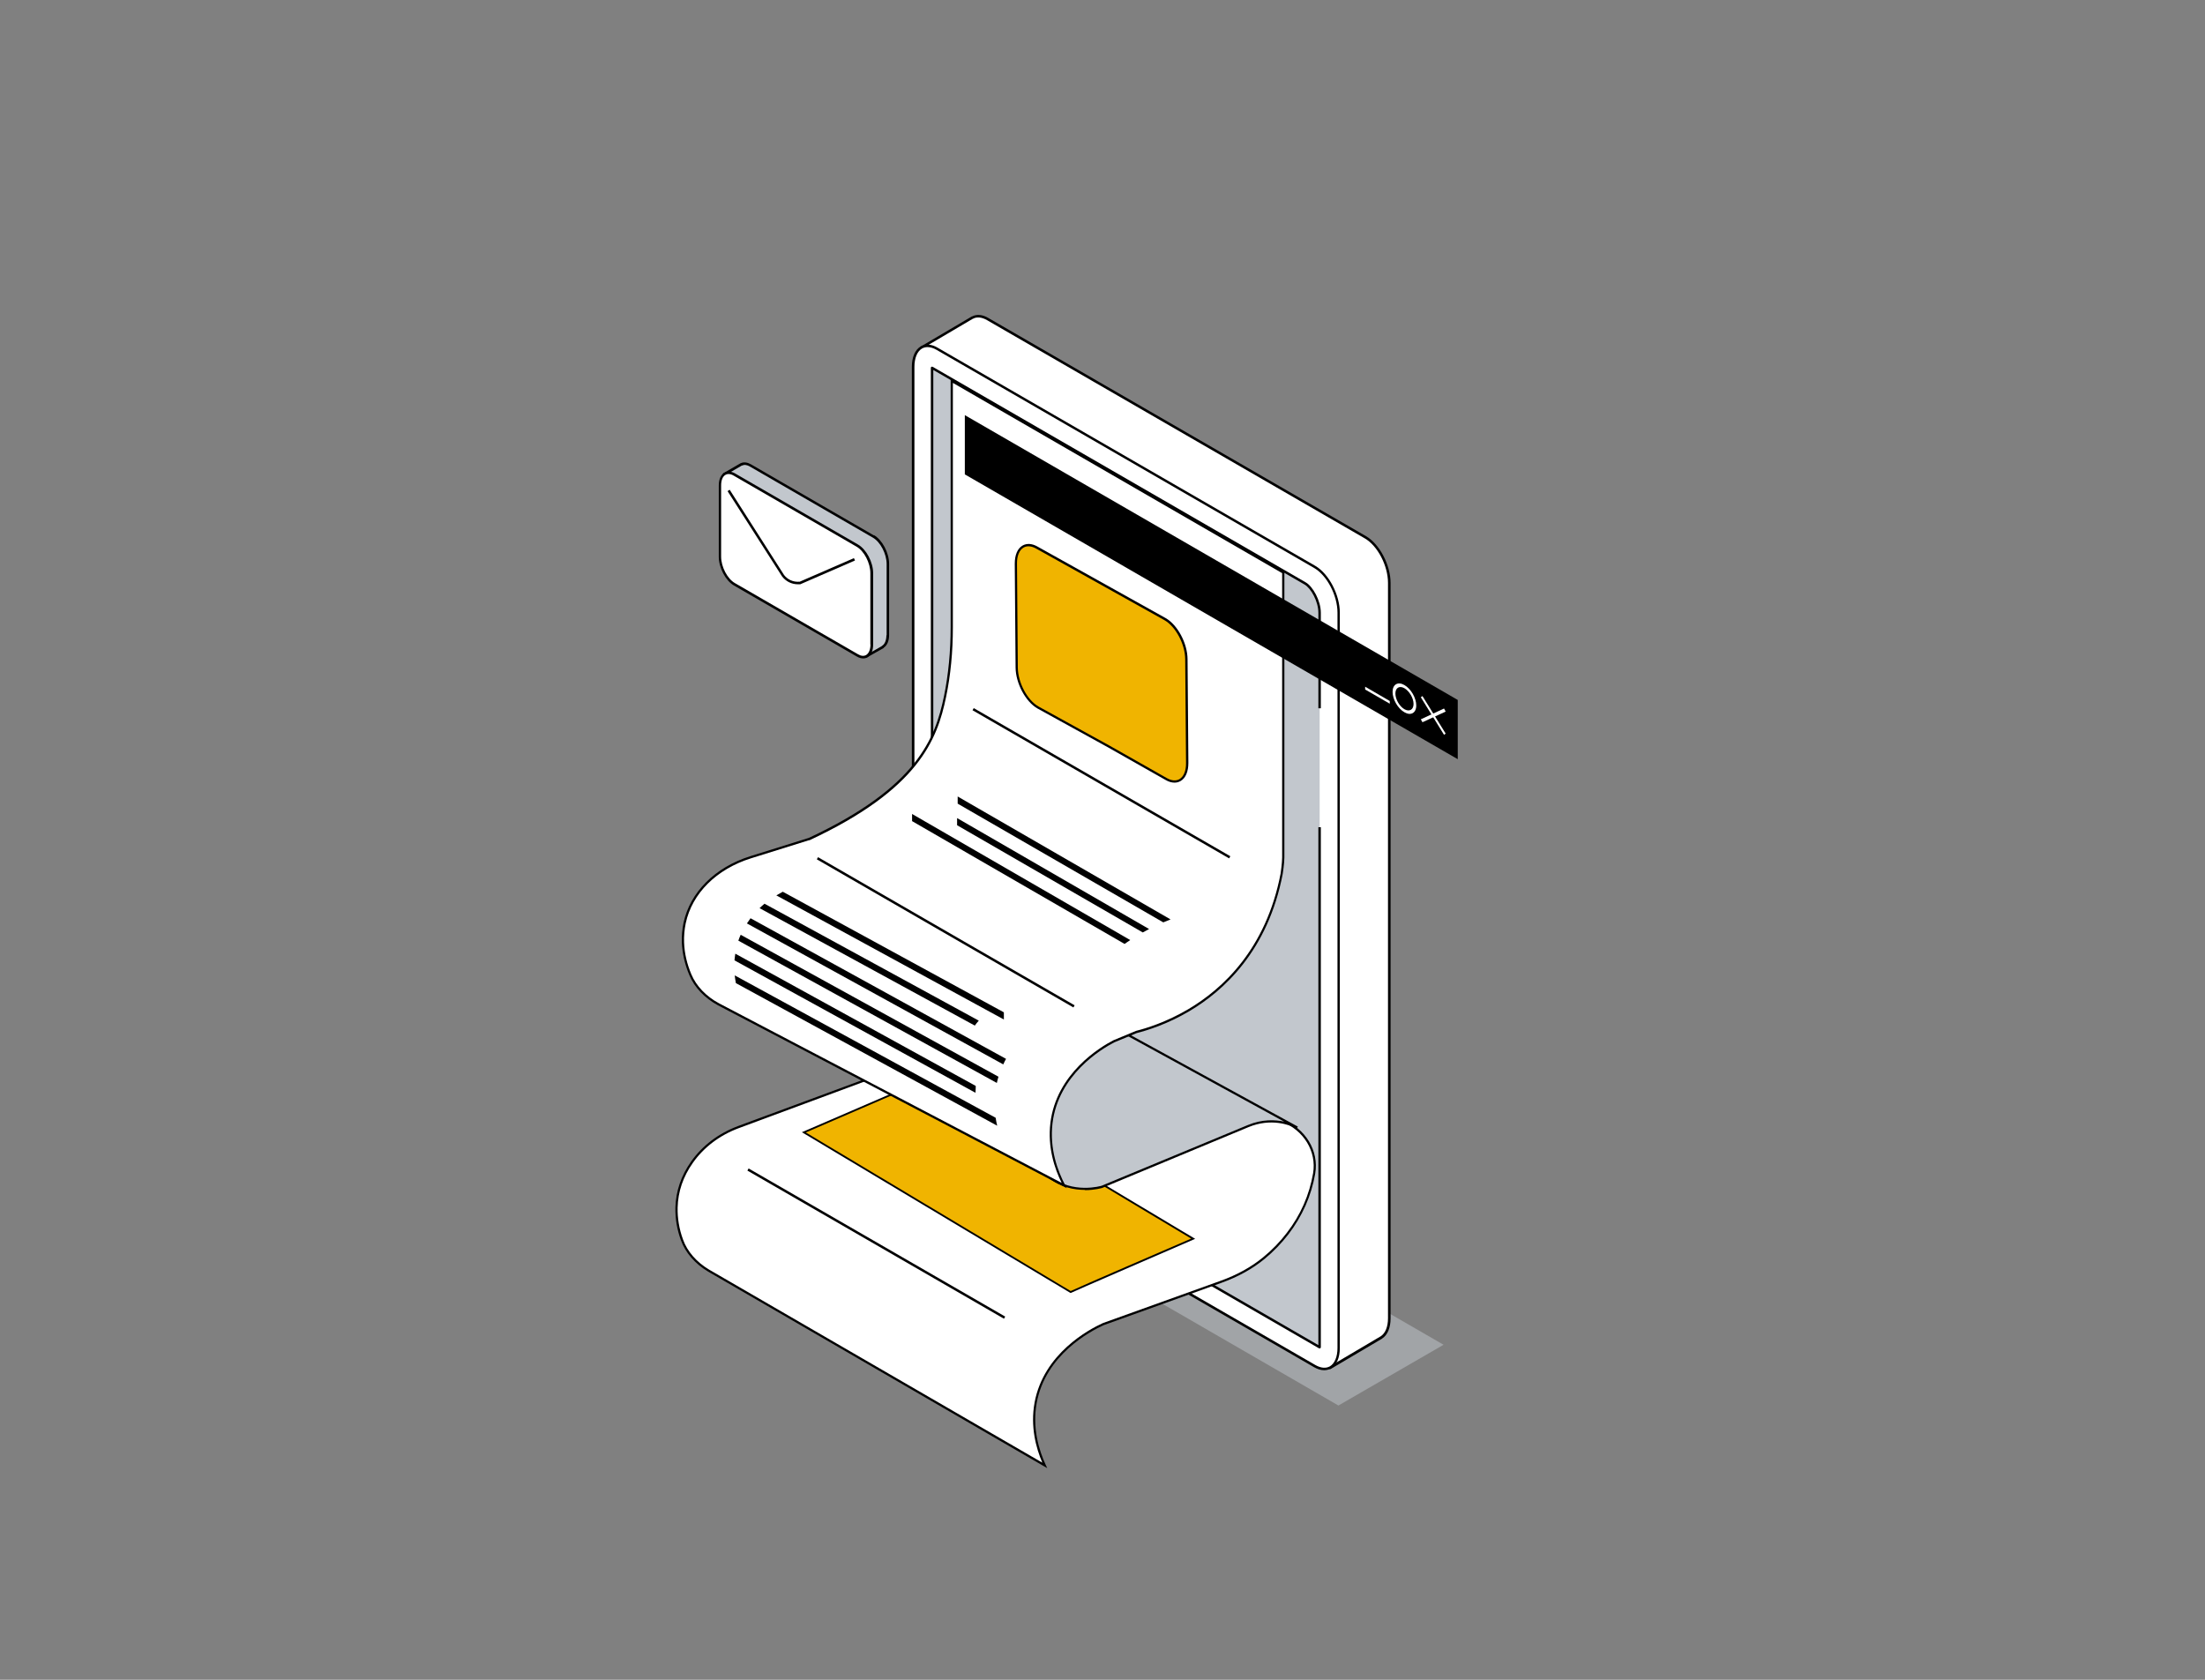 <svg width="1260" height="960" viewBox="0 0 1260 960" fill="none" xmlns="http://www.w3.org/2000/svg">
	<rect x="0" y="0" width="1260" height="960" fill="#808080" stroke="none"/>
	<style>
		@keyframes test {
		0% {transform: translate3d(160px,140px,0); opacity:1}
		50% { opacity:1}
		100% {transform: translate3d(-20px,-10px,0); opacity: 0;}
		}
	</style>
	<g style="animation: test 3s infinite; animation-delay: -0s;">
		<path d="M499.016 306.569L428.75 265.944C426.807 264.804 424.998 264.67 423.592 265.408L413.745 271.039L420.511 275.664V312.871C420.511 318.971 424.195 326.01 428.75 328.625L494.863 366.837L495.064 375.083L504.442 369.787H504.375C506.184 368.714 507.322 366.368 507.322 363.016V322.323C507.322 316.223 503.638 309.184 499.083 306.569H499.016Z" fill="#C2C7CD" />
		<path d="M499.351 305.966L429.084 265.341C427.075 264.201 425.065 263.933 423.39 264.67C423.323 264.67 423.256 264.67 423.189 264.737L413.343 270.436C413.343 270.436 413.008 270.771 413.008 271.039C413.008 271.307 413.142 271.508 413.343 271.642L419.773 276V312.804C419.773 319.106 423.658 326.48 428.414 329.228L494.193 367.239L494.394 375.083C494.394 375.083 494.528 375.552 494.796 375.686C494.93 375.686 495.064 375.753 495.131 375.753C495.198 375.753 495.399 375.753 495.466 375.686L504.843 370.39C504.843 370.39 505.044 370.256 505.044 370.122C506.92 368.848 508.059 366.301 508.059 362.949V322.256C508.059 315.955 504.174 308.581 499.418 305.832V305.966H499.351ZM506.518 363.016C506.518 365.966 505.58 368.178 503.973 369.116C503.906 369.116 503.772 369.251 503.772 369.318L495.801 373.876L495.667 366.837C495.667 366.837 495.533 366.368 495.332 366.234L429.218 328.022C424.864 325.541 421.314 318.703 421.314 312.871V275.665C421.314 275.665 421.18 275.195 420.979 275.061L415.218 271.106L423.859 266.078H423.993C425.266 265.475 426.807 265.609 428.481 266.614L498.748 307.24C503.102 309.72 506.652 316.558 506.652 322.391V363.083H506.518V363.016Z" fill="black" />
		<path d="M489.906 311.865L419.639 271.239C415.085 268.625 411.4 271.373 411.4 277.474V318.166C411.4 324.267 415.085 331.306 419.639 333.92L467.466 361.54L472.49 364.423L489.973 374.479C494.528 377.093 498.212 374.345 498.212 368.244V327.552C498.212 321.451 494.528 314.412 489.973 311.798H489.906V311.865Z" fill="white" />
		<path d="M490.308 311.195L420.041 270.57C417.831 269.296 415.62 269.162 413.946 270.167C411.869 271.374 410.73 273.989 410.73 277.475V318.167C410.73 324.469 414.616 331.843 419.371 334.592L489.638 375.217C490.911 375.954 492.116 376.29 493.255 376.29C494.126 376.29 494.997 376.088 495.734 375.619C497.81 374.412 498.949 371.798 498.949 368.312V327.62C498.949 321.318 495.064 313.944 490.308 311.195ZM497.408 368.312C497.408 371.262 496.47 373.407 494.93 374.345C493.657 375.083 491.983 374.949 490.241 373.876L468.069 361.072L419.974 333.251C415.62 330.77 412.07 323.932 412.07 318.1V277.408C412.07 274.458 412.941 272.313 414.549 271.374C415.084 271.039 415.687 270.905 416.29 270.905C417.161 270.905 418.166 271.173 419.171 271.776L489.437 312.402C493.791 314.882 497.341 321.72 497.341 327.552V368.312H497.408Z" fill="black" />
		<path d="M456.748 332.447C453.332 332.715 450.117 331.307 448.04 328.626L416.96 279.889L415.754 280.693L446.902 329.43C449.112 332.313 452.394 333.922 455.945 333.922H457.284L488.566 320.313L487.963 318.972L456.815 332.514L456.748 332.447Z" fill="black" />
	</g>
	<g clip-path="url(#clip0_170_1553)">
		<g clip-path="url(#clip1_170_1553)">
			<g opacity="0.5">
				<path d="M824.895 768.532L764.81 803.258L529.561 667.304L589.579 632.578L824.895 768.532Z" fill="#C2C7CD" />
			</g>
			<path d="M780.217 306.905L564.393 182.213C561.044 180.269 557.963 180.135 555.551 181.408L526.212 198.704L550.661 217.877V612.802C550.661 622.858 556.757 634.59 564.326 638.947L757.174 750.365L759.853 781.538L788.791 764.443L789.193 764.175C792.006 762.432 793.748 758.611 793.748 753.248V332.983C793.748 322.927 787.652 311.195 780.083 306.838H780.217V306.905Z" fill="white" />
			<path d="M759.585 782.276C759.585 782.276 759.25 781.941 759.183 781.739L756.571 750.902L564.057 639.618C556.354 635.126 550.058 623.126 550.058 612.869V218.28L525.876 199.308C525.876 199.308 525.608 198.906 525.608 198.705C525.608 198.503 525.742 198.235 525.943 198.168L555.282 180.872H555.416C558.096 179.464 561.445 179.733 564.794 181.744L780.618 306.436C788.321 310.927 794.618 322.927 794.618 333.184V753.449C794.618 758.812 792.876 762.969 789.862 764.913L789.728 765.047L760.322 782.41C760.322 782.41 760.054 782.477 759.987 782.477C759.853 782.477 759.786 782.477 759.652 782.41V782.276H759.585ZM788.924 763.706C791.603 762.03 793.144 758.276 793.144 753.382V333.117C793.144 323.262 787.182 311.866 779.814 307.642L563.99 182.95C560.976 181.207 558.096 180.939 555.885 182.213H555.818L527.484 198.906L551.129 217.475C551.129 217.475 551.397 217.811 551.397 218.012V612.936C551.397 622.791 557.359 634.187 564.727 638.478L757.575 749.896C757.575 749.896 757.91 750.231 757.91 750.432L760.456 780.533L788.723 763.84C788.723 763.84 788.79 763.84 788.857 763.773H788.924V763.706Z" fill="black" />
			<path d="M751.28 780.734L535.456 656.042C527.887 651.685 521.791 640.02 521.791 629.897V209.632C521.791 199.576 527.887 194.95 535.456 199.308L751.28 324C758.849 328.357 764.944 340.022 764.944 350.145V770.41C764.944 780.466 758.849 785.092 751.28 780.734Z" fill="white" />
			<path d="M540.881 646.657C537.063 644.444 532.642 636.668 532.642 629.897V210.168L745.853 333.385C749.671 335.597 754.092 343.374 754.092 350.145V769.873L540.881 646.657Z" fill="#C2C7CD" />
			<path d="M754.092 770.611C754.092 770.611 754.36 770.611 754.427 770.544C754.628 770.41 754.762 770.209 754.762 769.941V472.758H753.356V768.734L541.216 646.12C537.532 644.042 533.312 636.534 533.312 629.964V211.442L745.451 334.056C749.069 336.134 753.356 343.642 753.356 350.212V404.781H754.762V350.212C754.762 343.24 750.14 335.128 746.188 332.849L532.977 209.632C532.977 209.632 532.508 209.498 532.24 209.632C531.972 209.766 531.905 209.967 531.905 210.235V629.964C531.905 636.936 536.527 645.048 540.479 647.327L753.691 770.544C753.691 770.544 753.891 770.611 754.025 770.611H754.092Z" fill="black" />
			<path d="M750.877 781.337L535.053 656.645C527.35 652.153 521.054 640.154 521.054 629.897V209.631C521.054 204.067 522.929 199.844 526.145 197.967C528.824 196.425 532.307 196.626 535.79 198.704L751.614 323.396C759.317 327.888 765.614 339.888 765.614 350.144V770.41C765.614 775.974 763.738 780.197 760.523 782.074C759.384 782.745 758.044 783.08 756.638 783.08C754.829 783.08 752.82 782.477 750.877 781.337ZM526.881 199.173C524.135 200.782 522.527 204.604 522.527 209.631V629.897C522.527 639.751 528.489 651.148 535.857 655.438L751.681 780.13C754.762 781.873 757.643 782.141 759.92 780.868C762.666 779.259 764.274 775.437 764.274 770.41V350.144C764.274 340.29 758.312 328.893 750.944 324.603L535.12 199.911C533.379 198.905 531.637 198.369 530.03 198.369C528.891 198.369 527.819 198.637 526.881 199.173Z" fill="black" />
			<path d="M596.88 837.381C593.732 830.543 588.842 817.202 591.723 801.582C597.081 772.219 625.483 758.878 630.373 756.599L697.692 732.398C706.802 729.113 715.108 724.622 722.074 718.923C726.629 715.169 731.318 710.544 735.672 704.912C745.988 691.505 749.538 678.365 750.877 670.454C753.088 657.248 745.117 645.114 732.457 640.22C719.998 635.393 708.007 639.55 706.4 640.22L515.092 609.449L421.783 643.974C411.2 647.862 401.889 654.7 395.391 663.952C390.635 670.656 386.817 679.303 386.549 689.896C386.348 696.868 387.755 703.169 389.631 708.398C392.109 715.37 397.535 721.538 404.769 725.895L596.88 837.246V837.381Z" fill="white" />
			<path d="M598.354 838.99L596.612 837.984L404.501 726.633C397.133 722.209 391.64 715.84 389.095 708.801C386.817 702.566 385.812 696.265 385.946 690.097C386.214 680.712 389.229 671.863 394.922 663.818C401.353 654.701 410.597 647.729 421.649 643.572L515.092 608.98H515.226L706.333 639.751C707.94 639.148 719.863 634.79 732.724 639.751C745.987 644.846 753.758 657.583 751.547 670.723C749.337 683.393 744.179 695.058 736.208 705.449C732.256 710.544 727.701 715.304 722.543 719.527C715.71 725.158 707.471 729.717 697.96 733.136L630.64 757.337C623.004 760.823 597.416 774.298 592.392 801.784C589.78 816.13 593.732 828.934 597.55 837.18L598.421 839.057H598.354V838.99ZM515.159 610.254L422.051 644.779C411.266 648.801 402.224 655.639 395.927 664.555C390.367 672.399 387.42 681.047 387.219 690.164C387.085 696.198 388.09 702.365 390.3 708.399C392.712 715.17 398.004 721.27 405.171 725.561L595.607 835.906C591.99 827.526 588.708 815.258 591.186 801.582C596.344 773.493 622.401 759.683 630.238 756.13L697.625 731.929C706.936 728.577 715.041 724.086 721.806 718.522C726.897 714.365 731.452 709.672 735.27 704.645C743.174 694.455 748.198 682.924 750.341 670.522C752.418 658.053 745.05 645.919 732.323 640.958C719.328 635.93 706.868 640.958 706.735 640.958H706.333L515.159 610.187V610.254Z" fill="black" />
			<path d="M459.294 647.126L529.561 616.758L681.816 707.863C681.816 707.863 612.621 737.763 611.817 738.366L459.361 647.059L459.294 647.126Z" fill="#F0B400" />
			<path d="M611.818 738.968L611.55 738.834L458.223 647.058L529.628 616.221L682.955 707.997L682.017 708.399C658.372 718.656 613.292 738.164 612.086 738.834L611.818 738.968ZM460.433 647.193L611.818 737.829C616.44 735.616 667.75 713.427 680.678 707.862L529.561 617.36L460.5 647.193H460.433Z" fill="black" />
			<path d="M741.365 644.375C741.365 644.375 741.03 644.174 740.427 643.906C737.279 642.364 726.428 638.074 713.299 643.504C697.624 650.006 629.769 678.23 629.769 678.23C629.769 678.23 612.889 683.459 599.425 672.464C585.894 661.47 568.947 621.448 568.947 621.448L627.224 581.828L741.432 644.375H741.365Z" fill="#C2C7CD" />
			<path d="M620.057 680.04C613.961 680.04 605.99 678.632 598.89 672.934C585.426 661.94 568.948 623.325 568.211 621.717L568.01 621.247L568.479 620.979L627.09 581.158L627.425 581.359L741.231 643.638L741.633 643.839L740.963 644.979L740.562 644.778C740.562 644.778 740.227 644.644 740.026 644.51C737.078 643.035 726.361 638.744 713.366 644.174L629.836 678.901C629.836 678.901 625.683 680.174 619.923 680.174L620.057 680.04ZM569.684 621.717C571.694 626.275 587.301 661.873 599.76 671.996C612.889 682.655 629.367 677.694 629.568 677.627L713.031 642.968C721.27 639.549 728.638 639.884 733.796 641.024L627.157 582.633L569.617 621.717H569.684Z" fill="black" />
			<path d="M733.327 327.15V490.054C733.327 493.138 732.457 499.305 732.457 499.305C724.351 541.942 700.237 565.07 679.338 577.405C667.013 584.712 655.759 588.198 649.53 589.807L636.602 595.17C631.846 597.651 604.449 612.265 600.899 641.963C599.024 657.784 604.65 670.991 608.201 677.695L410.597 574.053C403.161 570.031 397.401 563.997 394.52 557.159C392.31 551.997 390.568 545.696 390.3 538.724C390.166 534.768 390.501 531.081 391.238 527.662C394.989 510.098 409.324 496.154 428.95 489.987L462.376 479.529C523.13 451.171 534.853 423.216 540.01 398.144C542.69 385.138 543.896 371.798 543.896 358.39V217.676L733.327 327.217V327.15Z" fill="white" />
			<path d="M609.741 679.102L410.262 574.522C402.625 570.366 396.798 564.265 393.917 557.293C391.305 551.126 389.898 544.891 389.63 538.656C389.496 534.902 389.831 531.148 390.568 527.461C394.319 509.897 408.587 495.618 428.749 489.316L462.175 478.858C524.001 449.964 534.451 421.942 539.408 397.942C541.953 385.54 543.226 372.199 543.226 358.322V216.469L733.93 326.747V490.053C733.93 493.137 733.059 499.104 732.992 499.372C724.619 543.215 699.299 566.276 679.539 577.941C666.946 585.382 655.358 588.935 649.53 590.41L636.736 595.706C629.301 599.527 604.784 614.276 601.435 641.963C599.693 656.51 604.382 669.248 608.669 677.292L609.607 679.102H609.741ZM462.442 480.132L429.151 490.523C409.458 496.69 395.458 510.567 391.841 527.662C391.104 531.282 390.769 534.902 390.903 538.589C391.104 544.69 392.511 550.79 395.056 556.824C397.87 563.528 403.496 569.427 410.865 573.382L606.66 676.019C602.574 667.773 598.555 655.639 600.229 641.762C603.646 613.471 628.698 598.388 636.267 594.5L649.195 589.136C655.023 587.662 666.41 584.176 678.936 576.801C698.495 565.271 723.481 542.478 731.787 499.171C731.787 499.171 732.657 493.07 732.657 490.053V327.552L544.498 218.815V358.457C544.498 372.468 543.226 385.875 540.613 398.345C535.589 422.68 525.006 451.037 462.576 480.199H462.442V480.132Z" fill="black" />
			<path d="M666.41 445.203L640.822 430.723L633.521 426.566L593.129 404.31C586.431 400.555 581.005 390.298 580.938 381.382L580.469 322.053C580.402 313.204 585.761 309.048 592.46 312.869L665.74 353.762C672.439 357.517 677.865 367.773 677.932 376.69L678.401 436.019C678.468 444.868 673.109 449.024 666.41 445.203Z" fill="#F0B400" />
			<path d="M671.166 447.282C669.558 447.282 667.884 446.813 666.142 445.807L633.253 427.17L592.861 404.913C586.029 401.025 580.402 390.5 580.335 381.45L579.866 322.121C579.866 317.227 581.407 313.473 584.287 311.797C586.699 310.389 589.713 310.59 592.794 312.333L666.075 353.227C672.908 357.115 678.534 367.64 678.601 376.69L679.07 436.019C679.07 440.913 677.529 444.667 674.649 446.343C673.577 446.947 672.439 447.282 671.166 447.282ZM666.745 444.667C669.424 446.209 672.037 446.41 673.979 445.271C676.391 443.863 677.797 440.511 677.73 436.086L677.262 376.757C677.195 368.109 671.836 358.12 665.405 354.433L592.124 313.54C589.445 311.998 586.833 311.797 584.89 312.936C582.479 314.344 581.072 317.696 581.139 322.121L581.608 381.45C581.675 390.098 587.034 400.154 593.464 403.774L633.856 426.031L666.745 444.667Z" fill="black" />
			<path d="M547.244 455.193V459.283L664.735 527.126C666.141 526.522 667.481 525.986 668.888 525.45L547.244 455.193Z" fill="black" />
			<path d="M546.909 467.529V471.619L653.012 532.892C654.218 532.222 655.424 531.551 656.63 530.948L546.909 467.529Z" fill="black" />
			<path d="M521.188 465.182V469.271L642.63 539.46C643.702 538.656 644.774 537.986 645.845 537.248L521.188 465.182Z" fill="black" />
			<path d="M556.43 404.687L555.728 405.906L702.349 490.558L703.052 489.339L556.43 404.687Z" fill="black" />
			<path d="M427.781 667.775L427.078 668.994L573.699 753.646L574.402 752.427L427.781 667.775Z" fill="black" />
			<path d="M467.455 489.88L466.752 491.1L613.373 575.752L614.076 574.532L467.455 489.88Z" fill="black" />
			<path d="M573.636 578.545V582.634L443.619 511.707C444.825 510.97 446.031 510.299 447.303 509.629L573.636 578.545Z" fill="black" />
			<path d="M559.302 583.304C558.498 584.176 557.761 585.114 557.024 586.12L434.041 519.014C434.912 518.143 435.917 517.271 436.854 516.467L559.302 583.304Z" fill="black" />
			<path d="M574.909 605.092C574.373 606.097 573.77 607.17 573.301 608.309L426.807 527.729C427.476 526.723 428.146 525.785 428.883 524.779L574.909 605.159V605.092Z" fill="black" />
			<path d="M570.555 615.349C570.22 616.489 569.885 617.696 569.618 618.902L421.917 537.584C422.319 536.445 422.721 535.305 423.257 534.232L570.555 615.349Z" fill="black" />
			<path d="M557.56 620.645V621.449C557.493 622.522 557.426 623.528 557.426 624.533L419.706 548.847C419.84 547.573 419.974 546.232 420.175 545.025L557.627 620.645H557.56Z" fill="black" />
			<path d="M569.751 643.304L420.51 561.852C420.242 560.377 419.974 558.903 419.84 557.428L568.947 638.813C569.148 640.355 569.483 641.896 569.818 643.371H569.751V643.304Z" fill="black" />
			<path d="M551.331 237.252L833 400.022V433.876L551.331 271.106V237.252Z" fill="black" />
			<path d="M811.9 411.082L812.838 412.758L826.101 406.657L825.163 404.914L811.9 411.082Z" fill="white" />
			<path d="M811.9 398.479L825.163 419.931L826.101 419.261L812.838 397.809L811.9 398.479Z" fill="white" />
			<path d="M802.523 391.508C798.839 389.363 795.758 391.106 795.758 395.396C795.758 399.687 798.772 404.916 802.523 407.061C806.207 409.206 809.289 407.463 809.289 403.173C809.289 398.882 806.274 393.653 802.523 391.508ZM802.523 405.318C799.643 403.642 797.365 399.62 797.365 396.335C797.365 393.05 799.71 391.709 802.523 393.318C805.404 394.994 807.748 399.016 807.748 402.301C807.748 405.586 805.404 406.927 802.523 405.318Z" fill="white" />
			<path d="M780.083 394.056L794.15 402.168V400.626L780.083 392.447V394.056Z" fill="white" />
		</g>
	</g>
	<defs>
		<clipPath id="clip0_170_1553">
			<rect width="1260" height="960" fill="white" />
		</clipPath>
		<clipPath id="clip1_170_1553">
			<rect width="506" height="781" fill="white" transform="translate(327 180)" />
		</clipPath>
	</defs>
</svg>
